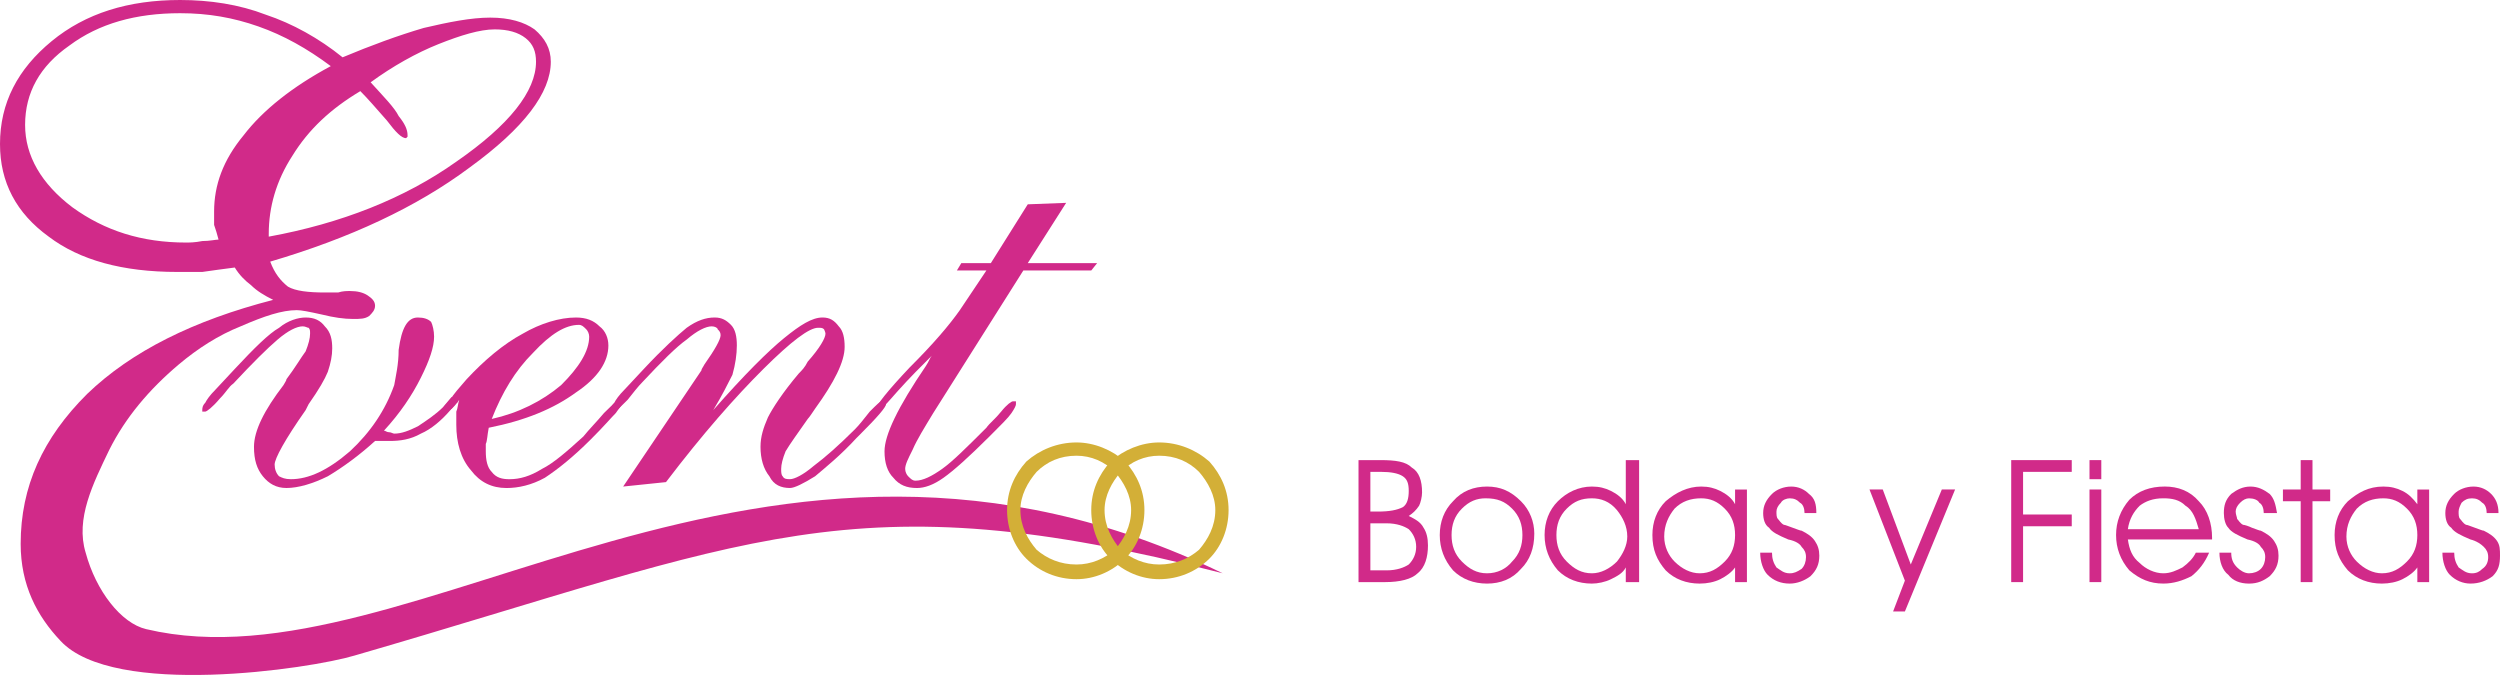 <?xml version="1.0" encoding="utf-8"?>
<!-- Generator: Adobe Illustrator 15.0.0, SVG Export Plug-In . SVG Version: 6.00 Build 0)  -->
<!DOCTYPE svg PUBLIC "-//W3C//DTD SVG 1.1//EN" "http://www.w3.org/Graphics/SVG/1.1/DTD/svg11.dtd">
<svg version="1.1" id="Capa_1" xmlns="http://www.w3.org/2000/svg" xmlns:xlink="http://www.w3.org/1999/xlink" x="0px" y="0px"
	 width="200px" height="54px" viewBox="0 0 200 54" enable-background="new 0 0 200 54" xml:space="preserve">
<g>
	<path fill="#D12A89" d="M30.715,34.455c0.118,0,0.236,0.117,0.354,0.117c0.236,0,0.354,0.118,0.472,0.118
		c0.59,0,1.181-0.235,1.891-0.588c0.708-0.47,1.417-0.939,2.008-1.527l0.59-0.705l0.118-0.117c0.118,0,0.236,0,0.236,0
		c0.118,0,0.118,0,0.118,0c0.118,0,0.118,0.117,0.118,0.235c0,0.117,0,0.117,0,0.117c0,0.117-0.118,0.117-0.118,0.117l-0.472,0.588
		c-0.708,0.822-1.536,1.527-2.362,1.88c-0.826,0.47-1.655,0.587-2.481,0.587c-0.354,0-0.472,0-0.71,0c-0.118,0-0.236,0-0.472,0
		c-1.298,1.18-2.599,2.119-3.779,2.824c-1.182,0.587-2.365,0.939-3.309,0.939c-0.826,0-1.418-0.353-1.891-0.939
		c-0.472-0.588-0.708-1.293-0.708-2.354c0-1.293,0.826-2.938,2.362-4.939c0.118-0.234,0.236-0.353,0.236-0.47
		c0.708-0.939,1.182-1.763,1.536-2.232c0.236-0.587,0.354-1.057,0.354-1.412c0-0.235,0-0.353-0.118-0.47
		c-0.118,0-0.236-0.117-0.472-0.117c-0.474,0-1.183,0.352-2.009,1.059c-0.828,0.705-2.008,1.88-3.545,3.525
		c-0.354,0.235-0.59,0.709-1.062,1.179c-0.592,0.705-1.064,1.058-1.182,1.058c-0.118,0-0.118,0-0.236,0c0-0.117,0-0.117,0-0.117
		c0-0.118,0-0.353,0.236-0.588c0.118-0.234,0.354-0.587,0.828-1.062l1.534-1.645c1.537-1.645,2.717-2.822,3.545-3.292
		c0.708-0.589,1.534-0.824,2.126-0.824c0.708,0,1.18,0.235,1.534,0.707c0.474,0.47,0.592,1.059,0.592,1.764
		c0,0.587-0.118,1.175-0.354,1.879c-0.238,0.588-0.71,1.41-1.537,2.589l-0.236,0.471c-1.654,2.35-2.48,3.881-2.48,4.351
		c0,0.353,0.118,0.705,0.354,0.94c0.236,0.117,0.472,0.234,0.944,0.234c1.418,0,2.955-0.704,4.725-2.231
		c1.654-1.532,2.836-3.294,3.544-5.296c0.118-0.705,0.354-1.645,0.354-2.819c0.236-1.765,0.708-2.589,1.536-2.589
		c0.472,0,0.826,0.117,1.063,0.353c0.118,0.237,0.236,0.707,0.236,1.177c0,0.824-0.354,1.882-1.062,3.292
		C32.959,31.636,32.013,33.045,30.715,34.455L30.715,34.455z"/>
	<path fill="#D12A89" d="M39.339,33.516c2.125-0.471,4.015-1.41,5.551-2.707c1.418-1.409,2.245-2.702,2.245-3.879
		c0-0.235-0.118-0.47-0.236-0.587c-0.236-0.235-0.354-0.353-0.59-0.353c-1.064,0-2.245,0.705-3.663,2.234
		C41.228,29.634,40.165,31.4,39.339,33.516L39.339,33.516z M36.738,31.988c-0.236,0.352-0.472,0.587-0.59,0.704
		c-0.236,0.118-0.354,0.235-0.472,0.235c0,0-0.118,0-0.118-0.117c-0.118,0-0.118,0-0.118-0.118c0-0.117,0.236-0.353,0.59-0.704
		c0.236-0.471,0.708-0.944,1.3-1.649c1.417-1.527,2.953-2.82,4.489-3.644c1.416-0.825,2.953-1.294,4.253-1.294
		c0.826,0,1.416,0.235,1.888,0.707c0.474,0.352,0.71,0.942,0.71,1.529c0,1.292-0.829,2.585-2.599,3.764
		c-1.772,1.292-4.017,2.232-6.972,2.819c-0.118,0.588-0.118,1.058-0.236,1.293c0,0.235,0,0.474,0,0.592
		c0,0.704,0.118,1.292,0.474,1.645c0.354,0.47,0.826,0.587,1.417,0.587c0.828,0,1.654-0.234,2.599-0.822
		c0.946-0.47,2.008-1.409,3.309-2.589c0.472-0.587,1.063-1.175,1.654-1.88c0.59-0.587,0.944-0.939,1.063-0.939s0.236,0,0.236,0
		c0.118,0.117,0.118,0.117,0.118,0.234c0,0.118-0.236,0.353-0.472,0.705c-0.354,0.353-0.944,1.058-2.008,2.115
		c-1.418,1.414-2.599,2.354-3.663,3.059c-1.062,0.588-2.126,0.822-3.07,0.822c-1.181,0-2.127-0.47-2.835-1.409
		c-0.828-0.94-1.182-2.236-1.182-3.646c0-0.353,0-0.705,0-1.058C36.621,32.692,36.621,32.34,36.738,31.988L36.738,31.988z"/>
	<path fill="#D12A89" d="M49.852,38.924l6.261-9.29c0-0.117,0.118-0.234,0.236-0.47c0.828-1.175,1.3-1.998,1.3-2.352
		c0-0.235-0.118-0.353-0.236-0.47c0-0.118-0.236-0.235-0.474-0.235c-0.472,0-1.18,0.352-2.006,1.059
		c-0.828,0.587-2.008,1.762-3.545,3.408c-0.354,0.353-0.708,0.826-1.182,1.414c-0.59,0.587-0.944,0.939-1.063,0.939
		c-0.118,0-0.118,0-0.236,0c0-0.117,0-0.117,0-0.117c0-0.118,0-0.353,0.236-0.588c0.118-0.234,0.354-0.587,0.826-1.062l1.537-1.645
		c1.536-1.645,2.717-2.705,3.427-3.292c0.826-0.589,1.534-0.824,2.245-0.824c0.59,0,0.944,0.235,1.298,0.589
		c0.354,0.353,0.472,0.94,0.472,1.647c0,0.705-0.118,1.527-0.354,2.35c-0.354,0.705-0.826,1.649-1.534,2.824
		c2.48-2.824,4.371-4.704,5.669-5.761c1.3-1.06,2.245-1.649,3.073-1.649c0.59,0,0.944,0.235,1.298,0.707
		c0.354,0.352,0.472,0.942,0.472,1.646c0,1.175-0.826,2.82-2.362,4.938c-0.236,0.353-0.472,0.705-0.59,0.823
		c-0.826,1.175-1.418,1.997-1.772,2.589c-0.236,0.587-0.354,1.057-0.354,1.409c0,0.235,0,0.471,0.118,0.588
		c0.118,0.234,0.354,0.234,0.59,0.234c0.354,0,1.064-0.352,1.89-1.057c0.946-0.705,2.009-1.649,3.309-2.941
		c0.354-0.353,0.708-0.822,1.18-1.41c0.59-0.588,0.828-0.822,0.946-0.822c0.118,0,0.118,0,0.236,0.117c0,0,0.118,0,0.118,0.117
		c0,0.235-0.71,1.058-2.126,2.468l-0.236,0.235c-1.3,1.414-2.48,2.354-3.309,3.059c-0.944,0.587-1.654,0.939-2.008,0.939
		c-0.708,0-1.298-0.234-1.652-0.939c-0.474-0.588-0.71-1.41-0.71-2.354c0-0.823,0.236-1.528,0.592-2.351
		c0.354-0.705,1.18-1.997,2.48-3.528c0.236-0.235,0.472-0.47,0.708-0.94c0.944-1.057,1.418-1.879,1.418-2.234
		c0-0.118-0.118-0.353-0.118-0.353c-0.118-0.118-0.238-0.118-0.474-0.118c-0.708,0-2.126,1.06-4.371,3.292
		c-2.245,2.236-4.843,5.174-7.796,9.055L49.852,38.924L49.852,38.924z"/>
	<path fill="#D12A89" d="M74.541,28.459c-0.826,0.822-1.771,1.763-2.716,2.82c-0.944,1.061-1.417,1.648-1.655,1.648
		c0,0-0.118,0-0.118-0.117l0,0c0-0.353,0.946-1.531,2.718-3.411c1.891-1.88,3.189-3.41,4.015-4.586l2.126-3.174H76.55l0.356-0.59
		h2.362l2.953-4.704l3.071-0.117l-3.071,4.821h5.551l-0.472,0.59h-5.434l-7.206,11.406c-0.71,1.175-1.3,2.115-1.654,2.941
		c-0.354,0.705-0.592,1.175-0.592,1.527c0,0.235,0.12,0.471,0.238,0.588c0.236,0.234,0.354,0.353,0.59,0.353
		c0.59,0,1.298-0.353,2.126-0.94c0.826-0.587,1.891-1.645,3.543-3.294c0.238-0.352,0.71-0.704,1.182-1.292s0.826-0.822,0.944-0.822
		s0.118,0,0.238,0c0,0.117,0,0.117,0,0.234c0,0.118-0.12,0.353-0.356,0.705c-0.236,0.353-0.826,0.94-1.77,1.88
		c-1.655,1.649-2.837,2.707-3.663,3.294c-0.826,0.588-1.536,0.822-2.126,0.822c-0.826,0-1.418-0.234-1.891-0.822
		c-0.472-0.47-0.708-1.175-0.708-2.114c0-1.297,1.063-3.529,3.307-6.823C74.305,28.929,74.423,28.576,74.541,28.459L74.541,28.459z"
		/>
	<path fill="#D12A89" d="M109.629,41.865v3.764h1.299c0.826,0,1.416-0.235,1.771-0.47c0.354-0.353,0.594-0.826,0.594-1.414
		s-0.24-1.058-0.594-1.41c-0.354-0.234-0.944-0.47-1.771-0.47H109.629L109.629,41.865z M109.629,37.749v3.176h0.591
		c0.943,0,1.534-0.117,2.006-0.352c0.354-0.235,0.473-0.709,0.473-1.297s-0.118-0.94-0.473-1.175
		c-0.354-0.235-0.944-0.353-1.771-0.353H109.629L109.629,37.749z M108.681,36.809h1.774c1.181,0,2.007,0.118,2.479,0.588
		c0.595,0.353,0.831,1.058,0.831,1.997c0,0.353-0.118,0.827-0.236,1.062c-0.236,0.353-0.477,0.588-0.83,0.822
		c0.472,0.235,0.948,0.471,1.184,0.94c0.236,0.353,0.354,0.822,0.354,1.41c0,0.943-0.236,1.766-0.826,2.236
		c-0.477,0.47-1.421,0.705-2.601,0.705h-2.129V36.809z"/>
	<path fill="#D12A89" d="M116.125,42.805c0,0.823,0.235,1.528,0.826,2.119c0.59,0.588,1.184,0.94,2.01,0.94s1.535-0.353,2.007-0.94
		c0.59-0.591,0.826-1.296,0.826-2.119c0-0.822-0.236-1.527-0.826-2.114c-0.59-0.592-1.181-0.826-2.124-0.826
		c-0.709,0-1.303,0.234-1.893,0.826C116.36,41.277,116.125,41.982,116.125,42.805L116.125,42.805z M115.181,42.805
		c0-1.057,0.354-1.997,1.063-2.706c0.708-0.822,1.656-1.175,2.718-1.175c1.063,0,1.889,0.353,2.715,1.175
		c0.712,0.709,1.066,1.649,1.066,2.589c0,1.175-0.354,2.119-1.066,2.824c-0.708,0.822-1.652,1.175-2.715,1.175
		c-1.062,0-2.01-0.353-2.718-1.058C115.534,44.807,115.181,43.862,115.181,42.805L115.181,42.805z"/>
	<path fill="#D12A89" d="M130.182,42.923c0-0.822-0.354-1.527-0.826-2.115c-0.59-0.709-1.298-0.943-2.006-0.943
		c-0.826,0-1.421,0.234-2.011,0.826c-0.59,0.587-0.826,1.292-0.826,2.114c0,0.823,0.236,1.528,0.826,2.119
		c0.59,0.588,1.185,0.94,2.011,0.94c0.708,0,1.416-0.353,2.006-0.94C129.828,44.333,130.182,43.628,130.182,42.923L130.182,42.923z
		 M130.063,40.338v-1.649v-1.88h1.066v9.761h-1.066v-1.176c-0.235,0.471-0.708,0.705-1.18,0.94
		c-0.473,0.235-1.063,0.353-1.534,0.353c-1.066,0-2.011-0.353-2.719-1.058c-0.708-0.822-1.063-1.767-1.063-2.824
		c0-1.057,0.354-1.997,1.063-2.706c0.708-0.705,1.652-1.175,2.719-1.175c0.59,0,1.062,0.117,1.534,0.353
		C129.355,39.512,129.828,39.864,130.063,40.338L130.063,40.338z"/>
	<path fill="#D12A89" d="M138.806,42.805c0-0.822-0.235-1.527-0.826-2.114c-0.59-0.592-1.18-0.826-1.888-0.826
		c-0.831,0-1.539,0.234-2.129,0.826c-0.473,0.587-0.826,1.292-0.826,2.232c0,0.822,0.354,1.527,0.826,2.001
		c0.59,0.588,1.298,0.94,2.011,0.94c0.826,0,1.416-0.353,2.006-0.94C138.57,44.333,138.806,43.628,138.806,42.805L138.806,42.805z
		 M138.806,45.394c-0.235,0.353-0.708,0.705-1.18,0.94c-0.473,0.235-1.063,0.353-1.652,0.353c-1.066,0-2.011-0.353-2.719-1.058
		c-0.708-0.822-1.063-1.648-1.063-2.824c0-1.057,0.354-1.997,1.063-2.706c0.826-0.705,1.771-1.175,2.837-1.175
		c0.59,0,1.062,0.117,1.534,0.353c0.472,0.235,0.944,0.588,1.18,1.062v-1.179h0.948v7.41h-0.948V45.394z"/>
	<path fill="#D12A89" d="M140.816,44.215h0.944l0,0c0,0.475,0.118,0.827,0.354,1.179c0.354,0.235,0.591,0.471,1.063,0.471
		c0.354,0,0.59-0.118,0.948-0.353c0.236-0.235,0.354-0.588,0.354-0.94c0-0.356-0.118-0.591-0.354-0.826
		c-0.122-0.235-0.476-0.47-1.066-0.588c-0.826-0.353-1.298-0.587-1.534-0.939c-0.354-0.235-0.472-0.705-0.472-1.175
		c0-0.588,0.235-1.062,0.708-1.531c0.354-0.353,0.944-0.588,1.534-0.588s1.066,0.235,1.42,0.588
		c0.473,0.353,0.591,0.826,0.591,1.531h-0.944c0-0.353-0.118-0.705-0.358-0.822c-0.236-0.239-0.472-0.356-0.826-0.356
		c-0.236,0-0.59,0.117-0.708,0.356c-0.236,0.234-0.354,0.47-0.354,0.704c0,0.235,0,0.471,0.118,0.588s0.236,0.353,0.473,0.47
		c0.118,0,0.354,0.118,0.708,0.235c0.354,0.117,0.59,0.235,0.712,0.235c0.473,0.234,0.826,0.47,1.063,0.822s0.354,0.705,0.354,1.175
		c0,0.709-0.235,1.179-0.708,1.648c-0.472,0.353-1.066,0.588-1.656,0.588c-0.708,0-1.298-0.235-1.771-0.705
		C141.053,45.629,140.816,44.924,140.816,44.215L140.816,44.215z"/>
	<polygon fill="#D12A89" points="149.559,39.159 150.621,39.159 152.863,45.159 155.346,39.159 156.408,39.159 152.391,48.919 
		151.447,48.919 152.391,46.451 	"/>
	<polygon fill="#D12A89" points="160.897,46.569 160.897,36.809 165.74,36.809 165.74,37.749 161.846,37.749 161.846,41.16 
		165.74,41.16 165.74,42.101 161.846,42.101 161.846,46.569 	"/>
	<path fill="#D12A89" d="M168.104,38.336h-0.944v-1.527h0.944V38.336z M167.16,46.569v-7.41h0.944v7.41H167.16z"/>
	<path fill="#D12A89" d="M176.965,43.157h-6.735c0.117,0.823,0.354,1.414,0.948,1.885c0.472,0.47,1.18,0.822,1.888,0.822
		c0.591,0,1.063-0.235,1.535-0.471c0.476-0.352,0.83-0.704,1.065-1.179h1.063c-0.354,0.827-0.826,1.414-1.416,1.884
		c-0.712,0.353-1.421,0.588-2.247,0.588c-1.062,0-1.888-0.353-2.719-1.058c-0.708-0.822-1.062-1.767-1.062-2.824
		c0-1.057,0.354-1.997,1.062-2.823c0.713-0.705,1.657-1.058,2.837-1.058c1.063,0,2.011,0.353,2.719,1.175
		c0.708,0.709,1.063,1.767,1.063,2.941V43.157L176.965,43.157z M175.902,42.335c-0.236-0.822-0.472-1.527-1.066-1.88
		c-0.472-0.474-1.062-0.591-1.771-0.591c-0.826,0-1.416,0.234-1.888,0.591c-0.473,0.47-0.831,1.058-0.948,1.88H175.902z"/>
	<path fill="#D12A89" d="M177.555,44.215h0.944l0,0c0,0.475,0.118,0.827,0.472,1.179c0.236,0.235,0.595,0.471,0.948,0.471
		c0.354,0,0.709-0.118,0.944-0.353c0.236-0.235,0.354-0.588,0.354-0.94c0-0.356-0.118-0.591-0.354-0.826
		c-0.118-0.235-0.472-0.47-1.062-0.588c-0.831-0.353-1.303-0.587-1.539-0.939c-0.235-0.235-0.354-0.705-0.354-1.175
		c0-0.588,0.118-1.062,0.59-1.531c0.472-0.353,0.944-0.588,1.538-0.588c0.591,0,1.063,0.235,1.534,0.588
		c0.354,0.353,0.473,0.826,0.591,1.531H181.1c0-0.353-0.118-0.705-0.354-0.822c-0.117-0.239-0.472-0.356-0.826-0.356
		c-0.235,0-0.476,0.117-0.712,0.356c-0.236,0.234-0.354,0.47-0.354,0.704c0,0.235,0.117,0.471,0.117,0.588
		c0.118,0.117,0.236,0.353,0.473,0.47c0.122,0,0.476,0.118,0.712,0.235c0.354,0.117,0.59,0.235,0.708,0.235
		c0.473,0.234,0.826,0.47,1.063,0.822s0.354,0.705,0.354,1.175c0,0.709-0.236,1.179-0.709,1.648
		c-0.472,0.353-0.943,0.588-1.652,0.588c-0.712,0-1.302-0.235-1.656-0.705C177.791,45.629,177.555,44.924,177.555,44.215
		L177.555,44.215z"/>
	<polygon fill="#D12A89" points="184.055,46.569 184.055,40.099 182.634,40.099 182.634,39.159 184.055,39.159 184.055,36.809 
		184.999,36.809 184.999,39.159 186.415,39.159 186.415,40.099 184.999,40.099 184.999,46.569 	"/>
	<path fill="#D12A89" d="M193.387,42.805c0-0.822-0.236-1.527-0.83-2.114c-0.591-0.592-1.181-0.826-1.889-0.826
		c-0.826,0-1.534,0.234-2.125,0.826c-0.476,0.587-0.83,1.292-0.83,2.232c0,0.822,0.354,1.527,0.83,2.001
		c0.591,0.588,1.299,0.94,2.007,0.94c0.826,0,1.416-0.353,2.007-0.94C193.15,44.333,193.387,43.628,193.387,42.805L193.387,42.805z
		 M193.387,45.394c-0.236,0.353-0.708,0.705-1.185,0.94c-0.472,0.235-1.063,0.353-1.652,0.353c-1.063,0-2.007-0.353-2.719-1.058
		c-0.708-0.822-1.063-1.648-1.063-2.824c0-1.057,0.354-1.997,1.063-2.706c0.83-0.705,1.656-1.175,2.837-1.175
		c0.59,0,1.063,0.117,1.534,0.353c0.477,0.235,0.83,0.588,1.185,1.062v-1.179h0.944v7.41h-0.944V45.394z"/>
	<path fill="#D12A89" d="M195.393,44.215h0.944l0,0c0,0.475,0.118,0.827,0.354,1.179c0.354,0.235,0.594,0.471,1.066,0.471
		c0.354,0,0.59-0.118,0.826-0.353c0.354-0.235,0.472-0.588,0.472-0.94c0-0.356-0.118-0.591-0.354-0.826
		c-0.236-0.235-0.591-0.47-1.063-0.588c-0.83-0.353-1.303-0.587-1.538-0.939c-0.354-0.235-0.473-0.705-0.473-1.175
		c0-0.588,0.236-1.062,0.708-1.531c0.354-0.353,0.948-0.588,1.539-0.588c0.59,0,1.062,0.235,1.416,0.588
		c0.354,0.353,0.59,0.826,0.59,1.531h-0.944c0-0.353-0.118-0.705-0.354-0.822c-0.236-0.239-0.473-0.356-0.826-0.356
		c-0.354,0-0.591,0.117-0.83,0.356c-0.118,0.234-0.236,0.47-0.236,0.704c0,0.235,0,0.471,0.118,0.588s0.235,0.353,0.476,0.47
		c0.118,0,0.354,0.118,0.708,0.235c0.354,0.117,0.591,0.235,0.709,0.235c0.472,0.234,0.826,0.47,1.062,0.822
		C200,43.628,200,43.98,200,44.45c0,0.709-0.118,1.179-0.59,1.648c-0.473,0.353-1.063,0.588-1.771,0.588
		c-0.595,0-1.185-0.235-1.656-0.705C195.629,45.629,195.393,44.924,195.393,44.215L195.393,44.215z"/>
	<path fill="#D12A89" d="M21.499,18.932c5.789-1.058,10.868-3.057,15.003-5.996c4.253-2.941,6.379-5.646,6.379-7.998
		c0-0.822-0.236-1.412-0.826-1.882c-0.592-0.47-1.418-0.705-2.48-0.705c-1.183,0-2.719,0.47-4.489,1.175
		c-1.772,0.707-3.663,1.765-5.435,3.059c1.064,1.175,1.89,2,2.245,2.704c0.472,0.587,0.708,1.058,0.708,1.53v0.117
		c-0.118,0.118-0.118,0.118-0.118,0.118c-0.354,0-0.826-0.47-1.534-1.412c-0.828-0.94-1.537-1.764-2.126-2.352
		c-2.363,1.412-4.135,3.057-5.436,5.173c-1.298,2-1.89,4.116-1.89,6.233V18.932L21.499,18.932z M17.484,19.167
		c-0.118-0.47-0.236-0.822-0.356-1.175c0-0.47,0-0.822,0-1.06c0-2.117,0.71-4.114,2.365-6.113c1.534-2,3.896-3.881,6.969-5.528
		c-1.89-1.412-3.781-2.469-5.789-3.174c-2.009-0.707-4.017-1.06-6.262-1.06c-3.542,0-6.498,0.825-8.86,2.587
		C3.189,5.291,2.008,7.408,2.008,9.995c0,2.469,1.298,4.704,3.779,6.585c2.599,1.882,5.554,2.824,9.096,2.824
		c0.238,0,0.71,0,1.3-0.12C16.774,19.285,17.248,19.167,17.484,19.167L17.484,19.167z M28.353,52.447
		c-3.545,1.062-19.256,3.411-23.509-1.175c-1.891-1.997-3.191-4.469-3.191-7.763c0-4.586,1.772-8.467,5.317-11.992
		c3.542-3.411,8.506-5.882,14.885-7.527c-0.71-0.354-1.3-0.707-1.772-1.177c-0.472-0.353-0.946-0.823-1.3-1.412
		c-0.944,0.12-1.772,0.237-2.599,0.354c-0.708,0-1.418,0-2.008,0c-4.371,0-7.796-0.942-10.278-2.824C1.298,17.05,0,14.581,0,11.524
		C0,8.23,1.417,5.526,4.135,3.292C6.852,1.057,10.276,0,14.411,0c2.363,0,4.725,0.353,6.852,1.175
		c2.126,0.707,4.253,1.882,6.144,3.411c2.245-0.942,4.489-1.764,6.498-2.352c2.008-0.47,3.781-0.825,5.315-0.825
		c1.536,0,2.718,0.354,3.544,0.942c0.826,0.705,1.3,1.527,1.3,2.587c0,2.469-2.126,5.291-6.498,8.467
		c-4.253,3.174-9.57,5.644-15.949,7.526c0.356,0.942,0.828,1.529,1.418,1.999c0.59,0.353,1.654,0.47,2.953,0.47
		c0.238,0,0.592,0,1.064,0c0.354-0.118,0.708-0.118,0.944-0.118c0.592,0,1.064,0.118,1.418,0.353c0.354,0.237,0.59,0.472,0.59,0.825
		s-0.236,0.587-0.472,0.822c-0.354,0.235-0.708,0.235-1.3,0.235c-0.708,0-1.534-0.117-2.48-0.353
		c-1.063-0.235-1.652-0.352-2.008-0.352c-1.181,0-2.599,0.47-4.489,1.294c-1.771,0.705-3.425,1.764-4.961,3.057
		c-2.363,1.997-4.253,4.233-5.551,6.822c-1.3,2.702-2.719,5.526-1.891,8.229c0.826,3.059,2.834,5.647,4.843,6.118
		c21.383,5.056,49.261-22.344,86.12-4.469C68.164,38.219,60.012,43.275,28.353,52.447L28.353,52.447z"/>
	<path fill-rule="evenodd" clip-rule="evenodd" fill="#D3AF37" d="M86.12,35.396c1.417,0,2.835,0.591,3.897,1.531
		c0.946,1.058,1.537,2.35,1.537,3.881c0,1.527-0.59,2.938-1.537,3.882c-1.062,1.057-2.48,1.645-3.897,1.645
		c-1.536,0-2.955-0.588-4.017-1.645c-0.946-0.944-1.537-2.354-1.537-3.882c0-1.531,0.59-2.823,1.537-3.881
		C83.165,35.986,84.583,35.396,86.12,35.396L86.12,35.396z M89.19,37.749c-0.826-0.822-1.89-1.292-3.071-1.292
		c-1.3,0-2.362,0.47-3.19,1.292c-0.708,0.822-1.298,1.88-1.298,3.059c0,1.293,0.59,2.35,1.298,3.173
		c0.828,0.709,1.89,1.179,3.19,1.179c1.181,0,2.245-0.47,3.071-1.179c0.708-0.823,1.3-1.88,1.3-3.173
		C90.491,39.629,89.898,38.571,89.19,37.749L89.19,37.749z"/>
	<path fill-rule="evenodd" clip-rule="evenodd" fill="#D3AF37" d="M92.735,35.396c1.534,0,2.953,0.591,4.017,1.531
		c0.944,1.058,1.534,2.35,1.534,3.881c0,1.527-0.59,2.938-1.534,3.882c-1.064,1.057-2.483,1.645-4.017,1.645
		c-1.418,0-2.837-0.588-3.899-1.645c-0.944-0.944-1.536-2.354-1.536-3.882c0-1.531,0.592-2.823,1.536-3.881
		C89.898,35.986,91.317,35.396,92.735,35.396L92.735,35.396z M95.924,37.749c-0.826-0.822-1.89-1.292-3.188-1.292
		c-1.182,0-2.245,0.47-3.073,1.292c-0.708,0.822-1.298,1.88-1.298,3.059c0,1.293,0.59,2.35,1.298,3.173
		c0.828,0.709,1.891,1.179,3.073,1.179c1.298,0,2.362-0.47,3.188-1.179c0.708-0.823,1.301-1.88,1.301-3.173
		C97.225,39.629,96.632,38.571,95.924,37.749L95.924,37.749z"/>
</g>
</svg>
